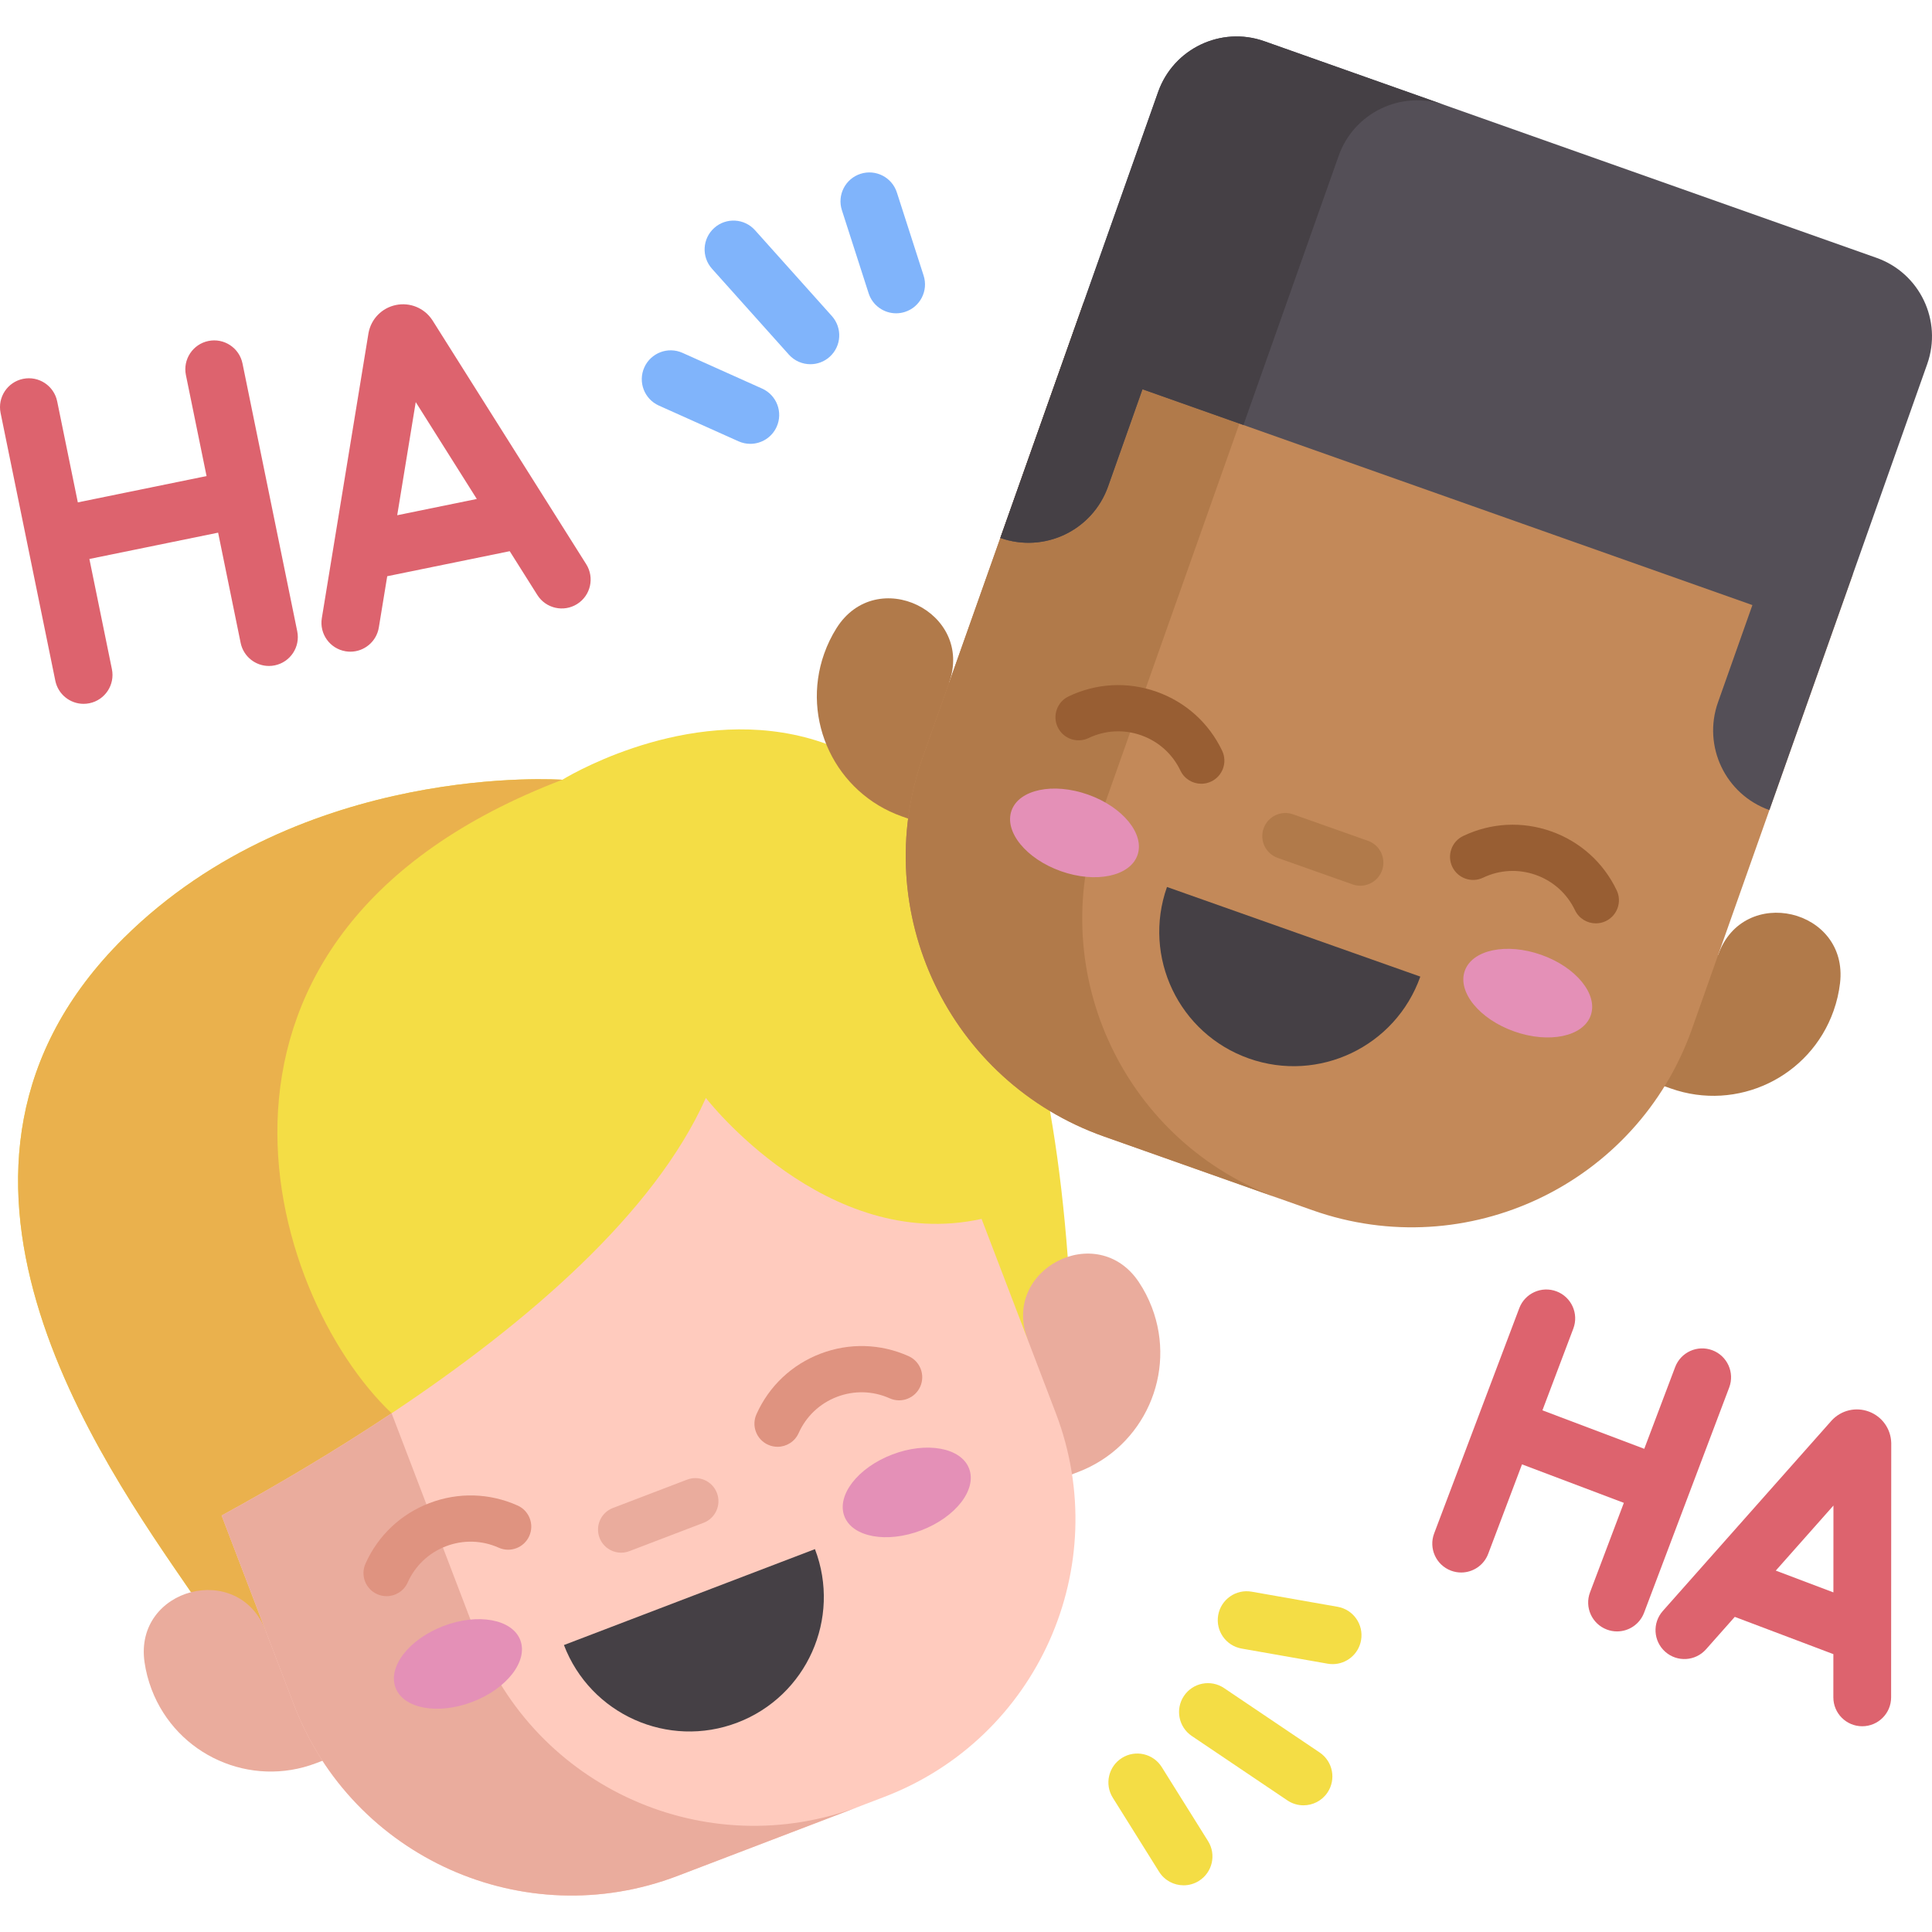 <svg id="Capa_1" enable-background="new 0 0 512 512" height="512" viewBox="0 0 512 512" width="512" xmlns="http://www.w3.org/2000/svg"><g><g><path d="m282.956 333.081-3.157 41.407-229.177 47.461c-23.842-34.716-79.332-112.467-17.795-173.397 47.354-46.892 116.198-41.908 116.198-41.908s118.854-74.004 133.931 126.437z" fill="#f4dd45"/><path d="m103.785 374.529-3.25 84.339-49.912-36.92c-23.843-34.715-79.333-112.466-17.796-173.396 47.354-46.892 116.198-41.908 116.198-41.908-107.389 41.034-78.43 136.408-45.24 167.885z" fill="#eab14d"/><path d="m83.805 467.246c-17.428 6.659-36.954-2.07-43.613-19.498-.916-2.399-1.542-4.837-1.892-7.276-2.834-19.694 24.99-26.918 32.091-8.332l201.955-77.168c-7.102-18.586 18.449-31.757 29.47-15.191 1.365 2.052 2.525 4.285 3.442 6.684 6.659 17.428-2.07 36.954-19.498 43.613" fill="#eaac9d"/><path d="m260.13 323.016 19.668 51.472c15.53 40.643-4.826 86.187-45.475 101.719l-54.76 20.924c-40.643 15.53-86.19-4.833-101.719-45.475l-19.115-50.025c14.698-8.042 30.118-17.159 45.056-27.102 36.221-24.092 69.647-53.076 83.277-83.565 0 0 31.772 41.18 73.068 32.052z" fill="#ffcbbe"/><path d="m227.915 478.656-48.352 18.476c-40.643 15.53-86.19-4.833-101.719-45.475l-19.115-50.025c14.698-8.042 30.118-17.159 45.056-27.102l22.411 58.651c15.53 40.642 61.069 61.007 101.719 45.475z" fill="#eaac9d"/><g fill="#e490b7"><ellipse cx="240.304" cy="395.574" rx="17.695" ry="10.76" transform="matrix(.934 -.357 .357 .934 -125.365 111.83)"/><ellipse cx="121.343" cy="441.029" rx="17.695" ry="10.76" transform="matrix(.934 -.357 .357 .934 -149.426 72.363)"/></g><path d="m164.607 411.476c-2.465 0-4.789-1.499-5.721-3.939-1.207-3.159.375-6.699 3.534-7.905l19.666-7.514c3.16-1.207 6.698.375 7.905 3.534s-.375 6.699-3.534 7.905l-19.666 7.514c-.719.275-1.457.405-2.184.405z" fill="#eaac9d"/><path d="m149.448 435.954c7.019 18.37 27.601 27.572 45.971 20.552s27.572-27.601 20.552-45.971z" fill="#454045"/><g fill="#df9380"><path d="m102.446 423.003c-.835 0-1.684-.172-2.496-.535-3.088-1.38-4.472-5.002-3.092-8.089 3.327-7.441 9.351-13.141 16.965-16.05s15.904-2.68 23.345.647c3.087 1.38 4.471 5.002 3.091 8.089-1.381 3.088-5.004 4.469-8.09 3.091-4.453-1.991-9.416-2.129-13.975-.387-4.558 1.742-8.164 5.154-10.156 9.608-1.016 2.276-3.25 3.626-5.592 3.626z"/><path d="m206.055 383.414c-.836 0-1.684-.172-2.496-.535-3.088-1.38-4.472-5.002-3.092-8.089 3.327-7.441 9.351-13.141 16.965-16.05 7.615-2.91 15.906-2.679 23.346.647 3.087 1.38 4.471 5.002 3.091 8.089-1.381 3.088-5.004 4.47-8.09 3.091-4.456-1.993-9.419-2.129-13.976-.388-4.558 1.742-8.164 5.154-10.156 9.608-1.017 2.277-3.251 3.627-5.592 3.627z"/></g></g><g><path d="m238.99 216.347c-17.588-6.223-26.801-25.526-20.578-43.114.856-2.421 1.961-4.683 3.274-6.768 10.605-16.835 36.476-4.304 29.839 14.453l203.813 72.116c6.637-18.757 34.632-12.228 32.289 7.53-.29 2.447-.854 4.9-1.711 7.321-6.223 17.588-25.526 26.801-43.114 20.578" fill="#b17a4a"/><path d="m287.206 80.074-42.65 120.538c-14.513 41.017 6.977 86.043 47.994 100.556l55.264 19.554c41.024 14.516 86.043-6.977 100.556-47.994l42.65-120.538" fill="#c38959"/><path d="m339.328 317.72-46.779-16.552c-41.017-14.513-62.507-59.539-47.994-100.556l42.651-120.54 46.779 16.552-42.651 120.54c-14.513 41.017 6.977 86.043 47.994 100.556z" fill="#b17a4a"/><g fill="#e490b7"><ellipse cx="404.624" cy="263.189" rx="10.76" ry="17.695" transform="matrix(.334 -.943 .943 .334 21.539 556.848)"/><ellipse cx="284.568" cy="220.709" rx="10.76" ry="17.695" transform="matrix(.334 -.943 .943 .334 -18.423 415.357)"/></g><path d="m360.486 234.724c-.678 0-1.367-.113-2.042-.352l-19.848-7.022c-3.188-1.128-4.859-4.627-3.73-7.815 1.128-3.188 4.628-4.858 7.815-3.73l19.848 7.022c3.188 1.128 4.859 4.627 3.73 7.815-.89 2.512-3.252 4.082-5.773 4.082z" fill="#b17a4a"/><path d="m497.294 68.329-162.225-57.4c-11.484-4.064-24.088 1.952-28.152 13.437l-19.712 55.709-5.527 15.622-16.582 46.865c11.647 4.121 24.429-1.98 28.551-13.627l9.121-25.776 161.636 57.192-9.121 25.776c-4.121 11.647 1.98 24.429 13.627 28.551l16.582-46.865 5.527-15.622 19.712-55.709c4.063-11.485-1.953-24.089-13.437-28.153z" fill="#544f57"/><path d="m382.913 27.857c-11.487-4.065-24.088 1.949-28.152 13.437l-25.239 71.331-26.755-9.467-9.119 25.771c-2.06 5.821-6.29 10.262-11.451 12.731-5.165 2.459-11.279 2.955-17.099.896l41.82-118.191c4.065-11.487 16.665-17.501 28.152-13.437z" fill="#454045"/><path d="m309.262 235.058c-6.56 18.539 3.151 38.886 21.691 45.445 18.539 6.56 38.886-3.151 45.445-21.691z" fill="#454045"/><g fill="#985e33"><path d="m318.353 207.702c-2.286 0-4.48-1.286-5.53-3.487-2.102-4.403-5.792-7.725-10.392-9.352-4.6-1.628-9.558-1.366-13.961.735-3.054 1.456-6.708.163-8.164-2.888-1.456-3.052-.163-6.707 2.888-8.164 7.356-3.511 15.638-3.947 23.322-1.228 7.683 2.719 13.848 8.267 17.359 15.622 1.456 3.052.163 6.707-2.888 8.164-.852.406-1.75.598-2.634.598z"/><path d="m422.915 244.7c-2.286 0-4.48-1.286-5.53-3.487-2.102-4.403-5.792-7.725-10.392-9.352s-9.559-1.367-13.961.735c-3.053 1.457-6.707.163-8.164-2.888-1.456-3.052-.163-6.707 2.888-8.164 7.357-3.51 15.638-3.947 23.322-1.228 7.683 2.719 13.848 8.267 17.359 15.622 1.456 3.052.163 6.707-2.888 8.164-.851.405-1.75.598-2.634.598z"/></g></g><g fill="#80b4fb"><path d="m214.759 96.521c-2.102 0-4.194-.86-5.706-2.549l-20.372-22.756c-2.819-3.15-2.552-7.988.597-10.808 3.151-2.821 7.99-2.551 10.808.597l20.372 22.756c2.819 3.15 2.552 7.988-.597 10.808-1.46 1.309-3.285 1.952-5.102 1.952z"/><g><path d="m237.478 83.029c-3.235 0-6.24-2.067-7.284-5.312l-7.086-22.022c-1.295-4.024.918-8.336 4.942-9.631 4.015-1.296 8.335.917 9.63 4.942l7.086 22.022c1.295 4.024-.918 8.336-4.942 9.631-.778.251-1.568.37-2.346.37z"/><path d="m198.836 117.621c-1.047 0-2.112-.216-3.129-.672l-21.107-9.469c-3.856-1.73-5.58-6.26-3.85-10.117s6.26-5.581 10.117-3.851l21.107 9.469c3.856 1.73 5.58 6.26 3.85 10.117-1.274 2.839-4.066 4.523-6.988 4.523z"/></g></g><g fill="#f4dd45"><path d="m345.436 478.428c-1.471 0-2.958-.423-4.271-1.307l-25.329-17.068c-3.505-2.362-4.432-7.119-2.07-10.625 2.362-3.505 7.118-4.432 10.625-2.07l25.329 17.068c3.505 2.362 4.432 7.119 2.07 10.625-1.478 2.193-3.894 3.377-6.354 3.377z"/><g><path d="m313.666 499.627c-2.55 0-5.044-1.274-6.496-3.596l-12.267-19.613c-2.241-3.584-1.154-8.306 2.43-10.548 3.585-2.242 8.307-1.154 10.548 2.431l12.267 19.613c2.241 3.584 1.154 8.306-2.43 10.548-1.262.788-2.665 1.165-4.052 1.165z"/><path d="m353.165 441.01c-.441 0-.886-.038-1.334-.117l-22.784-4.005c-4.163-.732-6.944-4.7-6.213-8.864.732-4.164 4.706-6.945 8.864-6.213l22.784 4.005c4.163.732 6.944 4.7 6.213 8.864-.654 3.715-3.885 6.33-7.53 6.33z"/></g></g><g fill="#dd636e"><g><path d="m155.348 149.514-40.707-64.576c-.04-.064-.082-.127-.124-.189-2.113-3.143-5.876-4.681-9.587-3.919-3.709.763-6.561 3.66-7.262 7.382-.011.06-.022.121-.032.182l-12.348 75.417c-.683 4.172 2.145 8.107 6.317 8.79.419.069.835.102 1.246.102 3.684 0 6.931-2.666 7.544-6.419l2.223-13.577 32.464-6.635 7.315 11.605c2.253 3.576 6.982 4.647 10.556 2.393 3.578-2.253 4.65-6.979 2.395-10.556zm-50.083-12.971 4.909-29.983 16.183 25.672z"/><path d="m71.272 130.609c-.001-.004-.001-.007-.002-.011s-.002-.007-.003-.011l-7.001-34.257c-.846-4.142-4.892-6.812-9.031-5.967-4.141.847-6.813 4.89-5.966 9.032l5.471 26.769-34.115 6.972-5.471-26.769c-.846-4.142-4.891-6.812-9.031-5.967-4.141.847-6.813 4.89-5.966 9.032l7.002 34.26c0 .003.001.005.001.008s.002.006.002.009l7.499 36.693c.74 3.625 3.93 6.123 7.491 6.123.508 0 1.024-.051 1.541-.156 4.141-.847 6.813-4.89 5.966-9.032l-5.969-29.203 34.115-6.972 5.969 29.203c.74 3.625 3.93 6.123 7.491 6.123.508 0 1.024-.051 1.541-.156 4.141-.847 6.813-4.89 5.966-9.032z"/></g><g><path d="m501.196 382.347c-.109-3.705-2.421-6.944-5.89-8.25-3.468-1.306-7.342-.397-9.869 2.316-.042.045-.084.091-.125.138l-44.657 50.381c-2.805 3.163-2.512 8.001.651 10.805 3.163 2.805 8.002 2.512 10.804-.651l7.623-8.6 26.129 9.875-.005 11.456c-.002 4.227 3.423 7.656 7.65 7.658h.004c4.226 0 7.652-3.424 7.654-7.65l.033-67.249c.001-.077 0-.153-.002-.229zm-30.597 33.88 15.283-17.242-.011 23.014z"/><path d="m453.8 357.834c-3.952-1.494-8.37.499-9.866 4.454l-8.187 21.663-26.989-10.2 8.187-21.663c1.495-3.954-.499-8.371-4.454-9.866-3.951-1.494-8.371.499-9.866 4.454l-10.891 28.819c0 .001-.001.003-.002.004 0 .001-.001.003-.001.004l-11.665 30.866c-1.495 3.954.499 8.371 4.454 9.866.891.337 1.805.496 2.705.496 3.092 0 6.003-1.887 7.161-4.95l8.961-23.71 26.989 10.2-8.961 23.711c-1.495 3.954.499 8.371 4.454 9.866.891.337 1.805.496 2.705.496 3.092 0 6.003-1.887 7.161-4.95l22.56-59.693c1.494-3.955-.5-8.373-4.455-9.867z"/></g></g></g></svg>